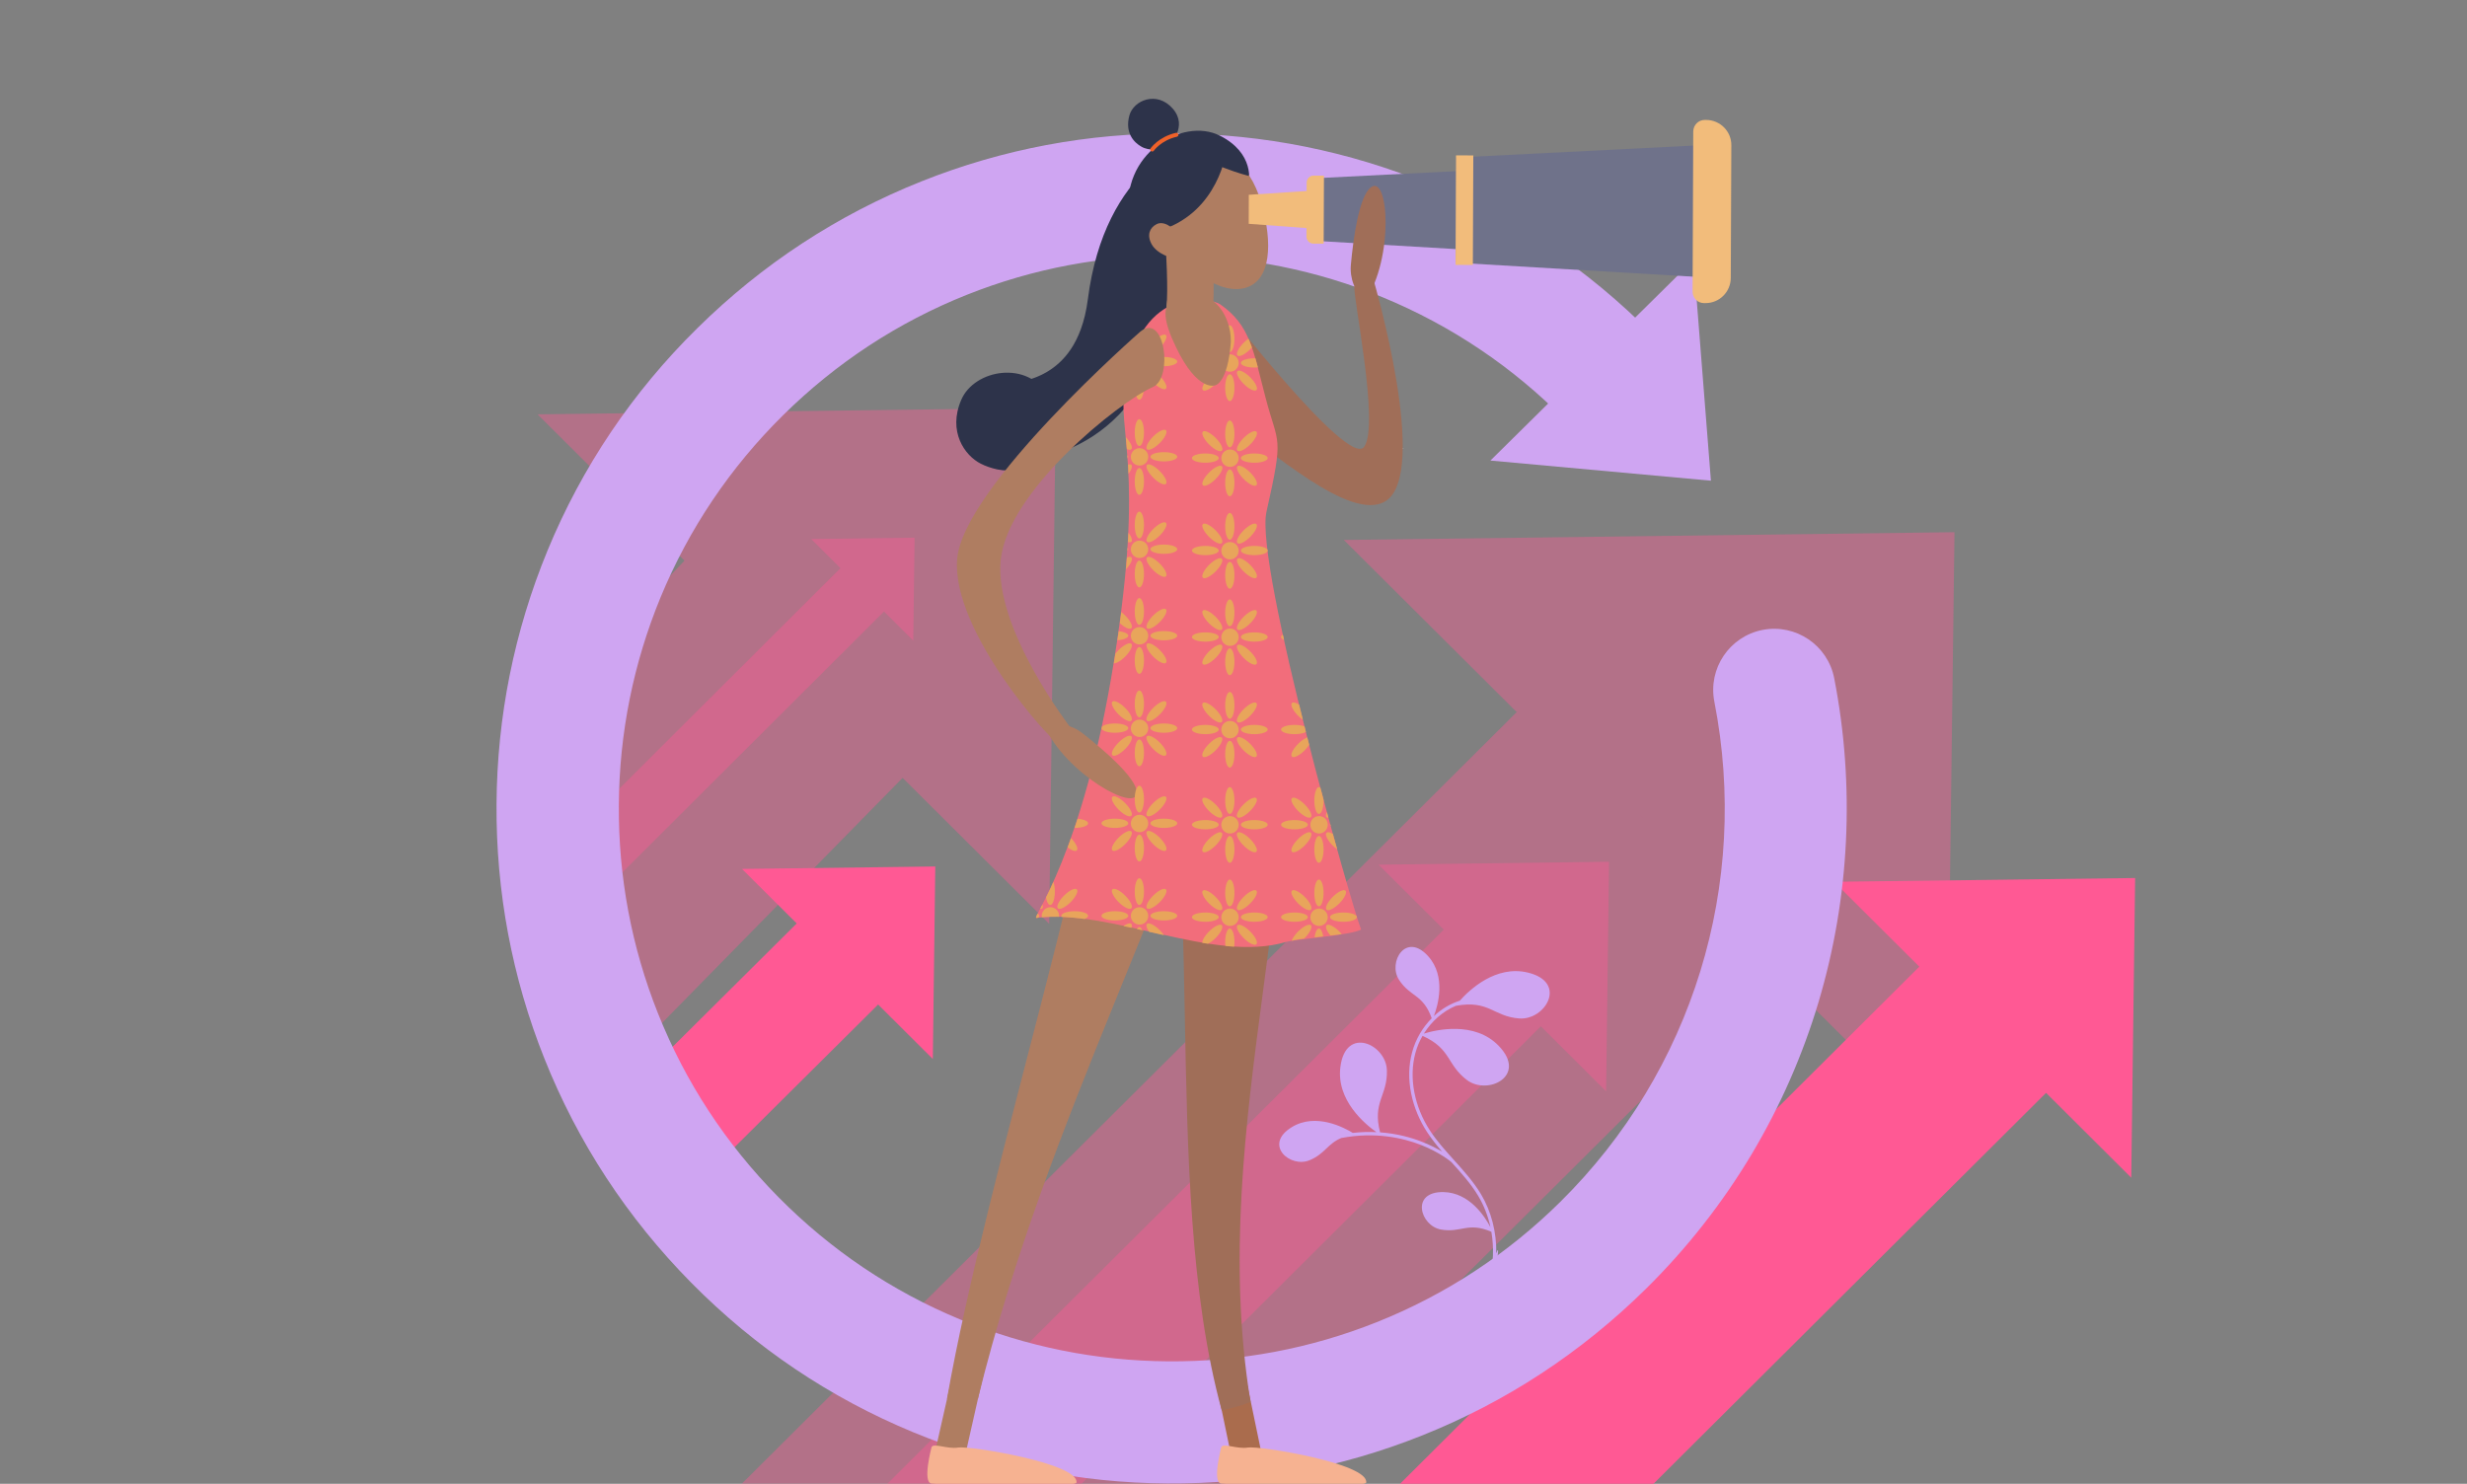 <?xml version="1.0" encoding="utf-8"?>
<!-- Generator: Adobe Illustrator 27.4.1, SVG Export Plug-In . SVG Version: 6.00 Build 0)  -->
<svg version="1.1" xmlns="http://www.w3.org/2000/svg" xmlns:xlink="http://www.w3.org/1999/xlink" x="0px" y="0px"
	 viewBox="0 0 2610 1570" style="enable-background:new 0 0 2610 1570;" xml:space="preserve">
<rect x="0" y="0" width="2610" height="1570" fill="#808080" stroke="none"/>
<style type="text/css">
	.st0{display:none;}
	.st1{display:inline;fill:#F2F2F2;}
	.st2{clip-path:url(#SVGID_00000133522794455573513350000014060402256306106796_);}
	.st3{opacity:0.4;}
	.st4{fill:#FF5994;}
	.st5{fill:#FFFFFF;}
	.st6{fill:#CFA5F2;}
	.st7{fill:#AF7D61;}
	.st8{fill:#F6B291;}
	.st9{fill:#AA6C4D;}
	.st10{fill:#A06E58;}
	.st11{fill:#2D334A;}
	.st12{fill:none;stroke:#2D334A;stroke-width:83.447;stroke-miterlimit:10;}
	.st13{fill:#F26D7B;}
	.st14{fill:#F2BC7B;}
	.st15{fill:#6F728A;}
	.st16{clip-path:url(#SVGID_00000024685874471844355470000004216816219295340461_);}
	.st17{fill:#E8A55B;}
	.st18{fill:none;stroke:#EF6129;stroke-width:4.247;stroke-linecap:round;stroke-miterlimit:10;}
</style>
<g id="Livello_2" class="st0">
	<rect x="-62.8" y="-60.2" class="st1" width="2941.7" height="2115.5"/>
</g>
<g id="Livello_1">
	<g>
		<g>
			<defs>
				<rect id="SVGID_1_" x="274.5" y="179.1" width="2239" height="1400.4"/>
			</defs>
			<clipPath id="SVGID_00000058573242810109014060000006648945599578355626_">
				<use xlink:href="#SVGID_1_"  style="overflow:visible;"/>
			</clipPath>
			<g style="clip-path:url(#SVGID_00000058573242810109014060000006648945599578355626_);">
				<g class="st3">
					<polygon class="st4" points="2067.8,563.1 1421.7,571.3 2059.5,1206.5 					"/>
					<polygon class="st4" points="117.2,2234.7 389.3,2505.7 1887.1,1014.1 1615,743.1 					"/>
				</g>
				<g class="st3">
					<polygon class="st4" points="967.6,568.9 858.2,570.3 966.2,677.9 					"/>
					<polygon class="st4" points="551.1,938.3 597.2,984.2 937,645.3 890.9,599.4 					"/>
				</g>
				<g class="st3">
					<polygon class="st4" points="1117,431.5 568.7,438.4 1110,977.5 					"/>
					<polygon class="st4" points="546.2,780.3 666.6,1116.9 963.6,814.2 732.7,584.2 					"/>
				</g>
				<g>
					<polygon class="st4" points="2258.9,929 1940.4,933 2254.8,1246.1 					"/>
					<polygon class="st4" points="1297.5,1752.9 1431.6,1886.4 2169.8,1151.2 2035.7,1017.7 					"/>
				</g>
				<g class="st3">
					<polygon class="st4" points="1702.3,911.8 1458.5,914.9 1699.2,1154.7 					"/>
					<polygon class="st4" points="622.4,1885 725.1,1987.3 1634.1,1082 1531.4,979.7 					"/>
				</g>
				<g>
					<polygon class="st4" points="989.5,916.8 785,919.4 986.9,1120.5 					"/>
					<polygon class="st4" points="637.7,1181 723.8,1266.8 932.3,1059.6 846.2,973.8 					"/>
				</g>
			</g>
		</g>
		<path class="st5" d="M1452.5,474.8c9.2,0,16.6-7.4,16.6-16.6c0,9.2,7.4,16.6,16.6,16.6c-9.2,0-16.6,7.4-16.6,16.6
			C1469.1,482.2,1461.7,474.8,1452.5,474.8z"/>
		<path class="st5" d="M1555.8,309.8c16.5,0,29.8-13.3,29.8-29.8c0,16.5,13.3,29.8,29.8,29.8c-16.5,0-29.8,13.3-29.8,29.8
			C1585.6,323.2,1572.2,309.8,1555.8,309.8z"/>
		<g>
			<g>
				<path class="st6" d="M1741.4,1363.6c43.4-42.8,81-90.8,112-142.7c30-50.4,53.8-104.5,70.6-160.8c33-110.7,38.7-229.1,16.5-342.6
					c-6.9-35-40.8-57.8-75.8-51c-35,6.9-57.8,40.8-51,75.8c37.9,193.3-23.1,391.2-163,529.4c-56.2,55.5-121.6,98.3-194.3,127.3
					c-70.3,28-144.4,41.9-220.4,41.4c-76-0.5-150-15.4-219.9-44.2c-72.3-29.9-137.2-73.5-192.7-129.7
					c-55.5-56.2-98.3-121.6-127.3-194.3c-28-70.3-41.9-144.4-41.4-220.4c0.5-76,15.4-150,44.2-219.9
					c29.9-72.3,73.5-137.2,129.7-192.7c56.2-55.5,121.6-98.3,194.3-127.3c70.3-28,144.4-41.9,220.4-41.4c76,0.5,150,15.4,219.9,44.2
					c72.3,29.9,137.2,73.5,192.7,129.7c25.1,25.4,66,25.7,91.4,0.6c25.4-25.1,25.7-66,0.6-91.4c-67.7-68.6-146.9-121.9-235.3-158.4
					c-85.4-35.2-175.7-53.4-268.4-54c-92.7-0.6-183.3,16.4-269.1,50.6c-88.9,35.4-168.7,87.7-237.3,155.4
					C669.1,414.8,615.8,494,579.3,582.4c-35.2,85.4-53.4,175.7-54,268.4c-0.6,92.7,16.4,183.3,50.6,269.1
					c35.4,88.9,87.7,168.7,155.4,237.3c67.7,68.6,146.9,121.9,235.3,158.4c85.4,35.2,175.7,53.4,268.4,54
					c92.7,0.6,183.3-16.4,269.1-50.6C1593,1483.6,1672.8,1431.3,1741.4,1363.6z"/>
			</g>
			<polygon class="st6" points="1810.1,508.6 1576.8,487.3 1791.7,275 			"/>
		</g>
		<g>
			<g>
				<g>
					<path class="st7" d="M1005.6,1550.7c-1.1,0-2.1-0.1-3.2-0.3c-8.7-1.6-14.3-9.2-12.5-17l23-101.8c1.8-7.8,10.2-12.9,18.9-11.3
						c8.7,1.6,14.3,9.2,12.5,17l-23,101.8C1019.7,1546,1013,1550.7,1005.6,1550.7z"/>
				</g>
				<path class="st8" d="M985.5,1531.5c0,0-9.9,37.1,0,38.2c9.9,1,152.6,4.9,153.4-1c2.9-20.4-113.8-39.2-125.2-37.1
					C1002.3,1533.6,986.8,1526.1,985.5,1531.5z"/>
				<g>
					<path class="st9" d="M1324.1,1549.8c-1,0.4-2,0.6-3.1,0.8c-8.7,1.5-17.1-3.7-18.7-11.5l-21.2-102.1
						c-1.6-7.8,4.1-15.4,12.8-16.9c8.7-1.5,17.1,3.7,18.7,11.5l21.2,102.1C1335.2,1540.6,1331,1547.3,1324.1,1549.8z"/>
				</g>
				<g>
					<path class="st10" d="M1323,1483.4c-16.1,6.1-13.7,4.5-30.4,9.1c-67.3-245.6-10.9-597.3-78.5-823
						c44.7-9.3,89.4-18.3,134.3-26.6C1398.3,902.4,1274.5,1186.1,1323,1483.4z"/>
				</g>
				<g>
					<path class="st7" d="M1034.6,1479.9c-18,0.3-14.7,1.2-32.7,0.1c42.6-242.6,166-614.6,190.9-852.6
						c45.7,5.2,91.3,10.8,136.7,17.6C1246.9,945,1110.5,1173.3,1034.6,1479.9z"/>
				</g>
				<path class="st8" d="M1292,1531.5c0,0-9.9,37.1,0,38.2c9.9,1,152.6,4.9,153.4-1c2.9-20.4-113.8-39.2-125.2-37.1
					C1308.7,1533.6,1293.3,1526.1,1292,1531.5z"/>
			</g>
			<path class="st10" d="M1293.6,323.9c-2.5-3,132.2,171.1,149.4,149.1c17.2-22.1-12.4-162-10-169.9c2.4-7.9,20.2-6.8,20.2-6.8
				s60,204.6,12.6,234c-37.1,23-123-56.2-161.1-80.3C1266.7,425.8,1293.6,323.9,1293.6,323.9z"/>
			<path class="st11" d="M1055.2,496.7c29.3,6.1,58-13.8,61.3-43.6c1.1-9.9-0.6-21.3-7.5-33.9c-21.1-38.3-78-28.7-92,3.8
				c-14.5,33.6,3.7,59.1,20.6,67.6C1042.7,493.2,1048.7,495.3,1055.2,496.7z"/>
			<path class="st12" d="M1282.8,184.2c0,0-75,16.6-90.5,137.7C1176.8,443.1,1077.1,446,1077.1,446"/>
			<g>
				<path class="st13" d="M1096.5,971.2c-5.9,0.8,48.9-64.9,82.1-272.1s2.6-239,11.7-294.9c17.2-105.2,91-89,100.8-82.1
					c31.7,22.3,34.6,48.1,47.9,99c13.3,50.9,19.6,37.6,0.9,120.3c-12.9,56.7,92.8,426.1,100.1,442.1c-10,6.1-68.3,9.9-79.6,13.2
					C1283.5,1019.5,1174.5,960.8,1096.5,971.2z"/>
			</g>
			<path class="st7" d="M1104.8,767.7c14.1-3.8,29.2-0.8,40.7,8.3c22.3,17.5,56.4,46.7,57.2,62.2
				C1204,861.3,1127.1,818.6,1104.8,767.7L1104.8,767.7z"/>
			<path class="st11" d="M1254.8,296.3c0,0-52.3-14.5-60.1-65.4c-10.5-68.3,56.4-107.2,95.8-87.4c36.3,18.3,32.5,48.4,29,56
				C1315.9,207.1,1254.8,296.3,1254.8,296.3z"/>
			<path class="st7" d="M1237.6,242.2c12.8,43.6,53.5,70.1,80.2,62.3c26.7-7.8,29.2-46.9,16.4-90.6c-12.8-43.6-40.9-59.5-67.6-51.7
				C1240,170.1,1224.8,198.6,1237.6,242.2z"/>
			<g>
				<polygon class="st14" points="1321.2,206.1 1321.1,236.8 1393,242.1 1393.2,201.4 				"/>
				<polygon class="st15" points="1391.6,188.6 1391.3,254.8 1549.5,264.1 1549.9,180.6 				"/>
				<polygon class="st15" points="1540.4,166.7 1539.9,277.9 1805.7,293.6 1806.3,153.3 				"/>
				<path class="st14" d="M1791.4,139l-0.7,169.6c0,6.7,5.4,12.1,12,12.1l1.6,0c14.7,0.1,26.7-11.8,26.8-26.6l0.6-140.4
					c0.1-14.7-11.8-26.7-26.6-26.8l-1.6,0C1796.9,126.9,1791.5,132.3,1791.4,139z"/>
				
					<rect x="1491.3" y="213.3" transform="matrix(4.140342e-03 -1 1 4.140342e-03 1320.458 1770.695)" class="st14" width="115.9" height="18.3"/>
				<path class="st14" d="M1382.4,193.2l-0.2,57.1c0,4.1,3.3,7.5,7.4,7.5l10.8,0l0.3-72l-10.8,0
					C1385.8,185.7,1382.4,189,1382.4,193.2z"/>
			</g>
			<path class="st11" d="M1298.4,154.7c0,0-5.5,59.2-57.7,83.9c-26.9,12.7-40-30.3-40-30.3l23.6-44.1c0,0,20.8-19.8,38-19.5
				C1263.9,144.7,1298.4,154.7,1298.4,154.7z"/>
			<path class="st11" d="M1321.2,186.2c0,0-50.1-13.1-58.8-29.4c-8.7-16.2,16.4-16.4,16.4-16.4S1312,149.4,1321.2,186.2z"/>
			<path class="st11" d="M1237,153.2c0,0,20.4-19,3.8-38.2c-16.7-19.2-41.6-9.1-46,7.3c-4.9,18.3,4.9,28.5,12.8,32.9
				C1215.4,159.8,1228.7,159.2,1237,153.2z"/>
			<path class="st7" d="M1218.4,258.4c5.3,9.7,21.6,16.9,28.7,13c7-3.8,4.5-12.6-0.8-22.3c-5.3-9.7-15.9-15.7-22.9-11.8
				C1216.3,241,1213.1,248.7,1218.4,258.4z"/>
			<path class="st10" d="M1444.3,318.6c-10.9-9.8-16.5-24.1-15.1-38.7c2.6-28.2,8.7-72.7,21.3-81.8
				C1469.2,184.5,1475,272.3,1444.3,318.6L1444.3,318.6z"/>
			<path class="st7" d="M1232.2,242l49.7-3.5c0.5,6.8,3.9,71.5,0.8,95.8c-2,7.4-14.5,10.6-27.8,6.9c-12-3.2-20.5-10.8-20.7-17.7
				l-0.1,0C1236,309,1233.9,265.8,1232.2,242z"/>
			<g>
				<defs>
					<path id="SVGID_00000157997070574119576250000014330573269162090642_" d="M1096.5,971.2c-5.9,0.8,49.1-64.4,82.3-271.6
						s2.6-239,11.7-294.9c17.2-105.2,91-89,100.8-82.1c31.7,22.3,34.6,48.1,47.9,99c13.3,50.9,19.6,37.6,0.9,120.3
						c-12.9,56.7,92.6,425.6,99.9,441.6c-10,6.1-62.1,8.2-73.2,11.9C1287.3,1022.1,1174.5,960.8,1096.5,971.2z"/>
				</defs>
				<clipPath id="SVGID_00000021812774943117967040000004932197797124648875_">
					<use xlink:href="#SVGID_00000157997070574119576250000014330573269162090642_"  style="overflow:visible;"/>
				</clipPath>
				<g style="clip-path:url(#SVGID_00000021812774943117967040000004932197797124648875_);">
					<g>
						<g>
							<g>
								<circle class="st17" cx="1205.6" cy="672.7" r="9.2"/>
								<g>
									<ellipse class="st17" cx="1179.5" cy="672.6" rx="14.2" ry="4.9"/>
									<ellipse class="st17" cx="1231.3" cy="672.6" rx="14.2" ry="4.9"/>
								</g>
								<g>
									<ellipse class="st17" cx="1205.4" cy="647" rx="4.9" ry="14.2"/>
									<ellipse class="st17" cx="1205.4" cy="698.8" rx="4.9" ry="14.2"/>
								</g>
								<g>
									
										<ellipse transform="matrix(0.707 -0.707 0.707 0.707 -115.156 1031.142)" class="st17" cx="1187.1" cy="654.6" rx="4.9" ry="14.2"/>
									
										<ellipse transform="matrix(0.707 -0.707 0.707 0.707 -130.315 1067.739)" class="st17" cx="1223.7" cy="691.2" rx="4.9" ry="14.2"/>
								</g>
								<g>
									
										<ellipse transform="matrix(0.707 -0.707 0.707 0.707 -104.437 1057.02)" class="st17" cx="1223.7" cy="654.6" rx="14.2" ry="4.9"/>
									
										<ellipse transform="matrix(0.707 -0.707 0.707 0.707 -141.033 1041.861)" class="st17" cx="1187.1" cy="691.2" rx="14.2" ry="4.9"/>
								</g>
							</g>
							<g>
								<circle class="st17" cx="1111.3" cy="672.7" r="9.2"/>
								<g>
									<ellipse class="st17" cx="1085.3" cy="672.6" rx="14.2" ry="4.9"/>
									<ellipse class="st17" cx="1137" cy="672.6" rx="14.2" ry="4.9"/>
								</g>
								<g>
									<ellipse class="st17" cx="1111.1" cy="647" rx="4.9" ry="14.2"/>
									<ellipse class="st17" cx="1111.1" cy="698.8" rx="4.9" ry="14.2"/>
								</g>
								<g>
									
										<ellipse transform="matrix(0.707 -0.707 0.707 0.707 -142.767 964.483)" class="st17" cx="1092.9" cy="654.6" rx="4.9" ry="14.2"/>
									
										<ellipse transform="matrix(0.707 -0.707 0.707 0.707 -157.926 1001.079)" class="st17" cx="1129.4" cy="691.2" rx="4.9" ry="14.2"/>
								</g>
								<g>
									
										<ellipse transform="matrix(0.707 -0.707 0.707 0.707 -132.048 990.36)" class="st17" cx="1129.4" cy="654.6" rx="14.2" ry="4.9"/>
									
										<ellipse transform="matrix(0.707 -0.707 0.707 0.707 -168.645 975.202)" class="st17" cx="1092.9" cy="691.2" rx="14.2" ry="4.9"/>
								</g>
							</g>
							<g>
								<circle class="st17" cx="1111.3" cy="770.6" r="9.2"/>
								<g>
									<ellipse class="st17" cx="1085.3" cy="770.4" rx="14.2" ry="4.9"/>
									<ellipse class="st17" cx="1137" cy="770.4" rx="14.2" ry="4.9"/>
								</g>
								<g>
									<ellipse class="st17" cx="1111.1" cy="744.8" rx="4.9" ry="14.2"/>
									<ellipse class="st17" cx="1111.1" cy="796.6" rx="4.9" ry="14.2"/>
								</g>
								<g>
									
										<ellipse transform="matrix(0.707 -0.707 0.707 0.707 -211.952 993.14)" class="st17" cx="1092.9" cy="752.4" rx="4.9" ry="14.2"/>
									
										<ellipse transform="matrix(0.707 -0.707 0.707 0.707 -227.111 1029.737)" class="st17" cx="1129.4" cy="789" rx="4.9" ry="14.2"/>
								</g>
								<g>
									
										<ellipse transform="matrix(0.707 -0.707 0.707 0.707 -201.233 1019.018)" class="st17" cx="1129.4" cy="752.4" rx="14.2" ry="4.9"/>
									
										<ellipse transform="matrix(0.707 -0.707 0.707 0.707 -237.829 1003.859)" class="st17" cx="1092.9" cy="789" rx="14.2" ry="4.9"/>
								</g>
							</g>
							<g>
								<circle class="st17" cx="1205.6" cy="770.6" r="9.2"/>
								<g>
									<ellipse class="st17" cx="1179.5" cy="770.4" rx="14.2" ry="4.9"/>
									<ellipse class="st17" cx="1231.3" cy="770.4" rx="14.2" ry="4.9"/>
								</g>
								<g>
									<ellipse class="st17" cx="1205.4" cy="744.8" rx="4.9" ry="14.2"/>
									<ellipse class="st17" cx="1205.4" cy="796.6" rx="4.9" ry="14.2"/>
								</g>
								<g>
									
										<ellipse transform="matrix(0.707 -0.707 0.707 0.707 -184.34 1059.8)" class="st17" cx="1187.1" cy="752.4" rx="4.9" ry="14.2"/>
									
										<ellipse transform="matrix(0.707 -0.707 0.707 0.707 -199.499 1096.396)" class="st17" cx="1223.7" cy="789" rx="4.9" ry="14.2"/>
								</g>
								<g>
									
										<ellipse transform="matrix(0.707 -0.707 0.707 0.707 -173.621 1085.677)" class="st17" cx="1223.7" cy="752.4" rx="14.2" ry="4.9"/>
									
										<ellipse transform="matrix(0.707 -0.707 0.707 0.707 -210.218 1070.518)" class="st17" cx="1187.1" cy="789" rx="14.2" ry="4.9"/>
								</g>
							</g>
						</g>
						<g>
							<g>
								<circle class="st17" cx="1205.6" cy="871.3" r="9.2"/>
								<g>
									<ellipse class="st17" cx="1179.5" cy="871.1" rx="14.2" ry="4.9"/>
									<ellipse class="st17" cx="1231.3" cy="871.1" rx="14.2" ry="4.9"/>
								</g>
								<g>
									<ellipse class="st17" cx="1205.4" cy="845.5" rx="4.9" ry="14.2"/>
									<ellipse class="st17" cx="1205.4" cy="897.3" rx="4.9" ry="14.2"/>
								</g>
								<g>
									
										<ellipse transform="matrix(0.707 -0.707 0.707 0.707 -255.545 1089.293)" class="st17" cx="1187.1" cy="853.1" rx="4.9" ry="14.2"/>
									
										<ellipse transform="matrix(0.707 -0.707 0.707 0.707 -270.704 1125.89)" class="st17" cx="1223.7" cy="889.7" rx="4.9" ry="14.2"/>
								</g>
								<g>
									
										<ellipse transform="matrix(0.707 -0.707 0.707 0.707 -244.826 1115.171)" class="st17" cx="1223.7" cy="853.1" rx="14.2" ry="4.9"/>
									
										<ellipse transform="matrix(0.707 -0.707 0.707 0.707 -281.423 1100.013)" class="st17" cx="1187.1" cy="889.7" rx="14.2" ry="4.9"/>
								</g>
							</g>
							<g>
								<circle class="st17" cx="1111.3" cy="871.3" r="9.2"/>
								<g>
									<ellipse class="st17" cx="1085.3" cy="871.1" rx="14.2" ry="4.9"/>
									<ellipse class="st17" cx="1137" cy="871.1" rx="14.2" ry="4.9"/>
								</g>
								<g>
									<ellipse class="st17" cx="1111.1" cy="845.5" rx="4.9" ry="14.2"/>
									<ellipse class="st17" cx="1111.1" cy="897.3" rx="4.9" ry="14.2"/>
								</g>
								<g>
									
										<ellipse transform="matrix(0.707 -0.707 0.707 0.707 -283.156 1022.634)" class="st17" cx="1092.9" cy="853.1" rx="4.9" ry="14.2"/>
									
										<ellipse transform="matrix(0.707 -0.707 0.707 0.707 -298.315 1059.23)" class="st17" cx="1129.4" cy="889.7" rx="4.9" ry="14.2"/>
								</g>
								<g>
									
										<ellipse transform="matrix(0.707 -0.707 0.707 0.707 -272.437 1048.512)" class="st17" cx="1129.4" cy="853.1" rx="14.2" ry="4.9"/>
									
										<ellipse transform="matrix(0.707 -0.707 0.707 0.707 -309.034 1033.353)" class="st17" cx="1092.9" cy="889.7" rx="14.2" ry="4.9"/>
								</g>
							</g>
							<g>
								<circle class="st17" cx="1111.3" cy="969.1" r="9.2"/>
								<g>
									<ellipse class="st17" cx="1085.3" cy="969" rx="14.2" ry="4.9"/>
									<ellipse class="st17" cx="1137" cy="969" rx="14.2" ry="4.9"/>
								</g>
								<g>
									<ellipse class="st17" cx="1111.1" cy="943.4" rx="4.9" ry="14.2"/>
									<ellipse class="st17" cx="1111.1" cy="995.1" rx="4.9" ry="14.2"/>
								</g>
								<g>
									
										<ellipse transform="matrix(0.707 -0.707 0.707 0.707 -352.341 1051.291)" class="st17" cx="1092.9" cy="951" rx="4.9" ry="14.2"/>
									
										<ellipse transform="matrix(0.707 -0.707 0.707 0.707 -367.5 1087.888)" class="st17" cx="1129.4" cy="987.6" rx="4.9" ry="14.2"/>
								</g>
								<g>
									
										<ellipse transform="matrix(0.707 -0.707 0.707 0.707 -341.622 1077.169)" class="st17" cx="1129.4" cy="951" rx="14.2" ry="4.9"/>
									
										<ellipse transform="matrix(0.707 -0.707 0.707 0.707 -378.219 1062.01)" class="st17" cx="1092.9" cy="987.6" rx="14.2" ry="4.9"/>
								</g>
							</g>
							<g>
								<circle class="st17" cx="1205.6" cy="969.1" r="9.2"/>
								<g>
									<ellipse class="st17" cx="1179.5" cy="969" rx="14.2" ry="4.9"/>
									<ellipse class="st17" cx="1231.3" cy="969" rx="14.2" ry="4.9"/>
								</g>
								<g>
									<ellipse class="st17" cx="1205.4" cy="943.4" rx="4.9" ry="14.2"/>
									<ellipse class="st17" cx="1205.4" cy="995.1" rx="4.9" ry="14.2"/>
								</g>
								<g>
									
										<ellipse transform="matrix(0.707 -0.707 0.707 0.707 -324.73 1117.951)" class="st17" cx="1187.1" cy="951" rx="4.9" ry="14.2"/>
									
										<ellipse transform="matrix(0.707 -0.707 0.707 0.707 -339.889 1154.547)" class="st17" cx="1223.7" cy="987.6" rx="4.9" ry="14.2"/>
								</g>
								<g>
									
										<ellipse transform="matrix(0.707 -0.707 0.707 0.707 -314.011 1143.829)" class="st17" cx="1223.7" cy="951" rx="14.2" ry="4.9"/>
									
										<ellipse transform="matrix(0.707 -0.707 0.707 0.707 -350.607 1128.67)" class="st17" cx="1187.1" cy="987.6" rx="14.2" ry="4.9"/>
								</g>
							</g>
						</g>
						<g>
							<g>
								<circle class="st17" cx="1395.5" cy="674.2" r="9.2"/>
								<g>
									<ellipse class="st17" cx="1369.5" cy="674" rx="14.2" ry="4.9"/>
									<ellipse class="st17" cx="1421.3" cy="674" rx="14.2" ry="4.9"/>
								</g>
								<g>
									<ellipse class="st17" cx="1395.4" cy="648.4" rx="4.9" ry="14.2"/>
									<ellipse class="st17" cx="1395.4" cy="700.2" rx="4.9" ry="14.2"/>
								</g>
								<g>
									
										<ellipse transform="matrix(0.707 -0.707 0.707 0.707 -60.525 1165.89)" class="st17" cx="1377.1" cy="656" rx="4.9" ry="14.2"/>
									
										<ellipse transform="matrix(0.707 -0.707 0.707 0.707 -75.683 1202.487)" class="st17" cx="1413.7" cy="692.6" rx="4.9" ry="14.2"/>
								</g>
								<g>
									
										<ellipse transform="matrix(0.707 -0.707 0.707 0.707 -49.806 1191.768)" class="st17" cx="1413.7" cy="656" rx="14.2" ry="4.9"/>
									
										<ellipse transform="matrix(0.707 -0.707 0.707 0.707 -86.402 1176.609)" class="st17" cx="1377.1" cy="692.6" rx="14.2" ry="4.9"/>
								</g>
							</g>
							<g>
								<circle class="st17" cx="1301.3" cy="674.2" r="9.2"/>
								<g>
									<ellipse class="st17" cx="1275.2" cy="674" rx="14.2" ry="4.9"/>
									<ellipse class="st17" cx="1327" cy="674" rx="14.2" ry="4.9"/>
								</g>
								<g>
									<ellipse class="st17" cx="1301.1" cy="648.4" rx="4.9" ry="14.2"/>
									<ellipse class="st17" cx="1301.1" cy="700.2" rx="4.9" ry="14.2"/>
								</g>
								<g>
									
										<ellipse transform="matrix(0.707 -0.707 0.707 0.707 -88.136 1099.23)" class="st17" cx="1282.8" cy="656" rx="4.9" ry="14.2"/>
									
										<ellipse transform="matrix(0.707 -0.707 0.707 0.707 -103.295 1135.827)" class="st17" cx="1319.4" cy="692.6" rx="4.9" ry="14.2"/>
								</g>
								<g>
									
										<ellipse transform="matrix(0.707 -0.707 0.707 0.707 -77.417 1125.108)" class="st17" cx="1319.4" cy="656" rx="14.2" ry="4.9"/>
									
										<ellipse transform="matrix(0.707 -0.707 0.707 0.707 -114.014 1109.949)" class="st17" cx="1282.8" cy="692.6" rx="14.2" ry="4.9"/>
								</g>
							</g>
							<g>
								<circle class="st17" cx="1301.3" cy="772" r="9.2"/>
								<g>
									<ellipse class="st17" cx="1275.2" cy="771.9" rx="14.2" ry="4.9"/>
									<ellipse class="st17" cx="1327" cy="771.9" rx="14.2" ry="4.9"/>
								</g>
								<g>
									<ellipse class="st17" cx="1301.1" cy="746.3" rx="4.9" ry="14.2"/>
									<ellipse class="st17" cx="1301.1" cy="798" rx="4.9" ry="14.2"/>
								</g>
								<g>
									
										<ellipse transform="matrix(0.707 -0.707 0.707 0.707 -157.321 1127.888)" class="st17" cx="1282.8" cy="753.8" rx="4.9" ry="14.2"/>
									
										<ellipse transform="matrix(0.707 -0.707 0.707 0.707 -172.479 1164.484)" class="st17" cx="1319.4" cy="790.4" rx="4.9" ry="14.2"/>
								</g>
								<g>
									
										<ellipse transform="matrix(0.707 -0.707 0.707 0.707 -146.602 1153.765)" class="st17" cx="1319.4" cy="753.8" rx="14.2" ry="4.9"/>
									
										<ellipse transform="matrix(0.707 -0.707 0.707 0.707 -183.198 1138.606)" class="st17" cx="1282.8" cy="790.4" rx="14.2" ry="4.9"/>
								</g>
							</g>
							<g>
								<circle class="st17" cx="1395.5" cy="772" r="9.2"/>
								<g>
									<ellipse class="st17" cx="1369.5" cy="771.9" rx="14.2" ry="4.9"/>
									<ellipse class="st17" cx="1421.3" cy="771.9" rx="14.2" ry="4.9"/>
								</g>
								<g>
									<ellipse class="st17" cx="1395.4" cy="746.3" rx="4.9" ry="14.2"/>
									<ellipse class="st17" cx="1395.4" cy="798" rx="4.9" ry="14.2"/>
								</g>
								<g>
									
										<ellipse transform="matrix(0.707 -0.707 0.707 0.707 -129.709 1194.547)" class="st17" cx="1377.1" cy="753.8" rx="4.9" ry="14.2"/>
									
										<ellipse transform="matrix(0.707 -0.707 0.707 0.707 -144.868 1231.144)" class="st17" cx="1413.7" cy="790.4" rx="4.9" ry="14.2"/>
								</g>
								<g>
									
										<ellipse transform="matrix(0.707 -0.707 0.707 0.707 -118.99 1220.425)" class="st17" cx="1413.7" cy="753.8" rx="14.2" ry="4.9"/>
									
										<ellipse transform="matrix(0.707 -0.707 0.707 0.707 -155.587 1205.266)" class="st17" cx="1377.1" cy="790.4" rx="14.2" ry="4.9"/>
								</g>
							</g>
						</g>
						<g>
							<g>
								<circle class="st17" cx="1395.5" cy="872.7" r="9.2"/>
								<g>
									<ellipse class="st17" cx="1369.5" cy="872.6" rx="14.2" ry="4.9"/>
									<ellipse class="st17" cx="1421.3" cy="872.6" rx="14.2" ry="4.9"/>
								</g>
								<g>
									<ellipse class="st17" cx="1395.4" cy="847" rx="4.9" ry="14.2"/>
									<ellipse class="st17" cx="1395.4" cy="898.7" rx="4.9" ry="14.2"/>
								</g>
								<g>
									
										<ellipse transform="matrix(0.707 -0.707 0.707 0.707 -200.914 1224.041)" class="st17" cx="1377.1" cy="854.5" rx="4.9" ry="14.2"/>
									
										<ellipse transform="matrix(0.707 -0.707 0.707 0.707 -216.073 1260.638)" class="st17" cx="1413.7" cy="891.1" rx="4.9" ry="14.2"/>
								</g>
								<g>
									
										<ellipse transform="matrix(0.707 -0.707 0.707 0.707 -190.195 1249.919)" class="st17" cx="1413.7" cy="854.5" rx="14.2" ry="4.9"/>
									
										<ellipse transform="matrix(0.707 -0.707 0.707 0.707 -226.792 1234.76)" class="st17" cx="1377.1" cy="891.1" rx="14.2" ry="4.9"/>
								</g>
							</g>
							<g>
								<circle class="st17" cx="1301.3" cy="872.7" r="9.2"/>
								<g>
									<ellipse class="st17" cx="1275.2" cy="872.6" rx="14.2" ry="4.9"/>
									<ellipse class="st17" cx="1327" cy="872.6" rx="14.2" ry="4.9"/>
								</g>
								<g>
									<ellipse class="st17" cx="1301.1" cy="847" rx="4.9" ry="14.2"/>
									<ellipse class="st17" cx="1301.1" cy="898.7" rx="4.9" ry="14.2"/>
								</g>
								<g>
									
										<ellipse transform="matrix(0.707 -0.707 0.707 0.707 -228.525 1157.381)" class="st17" cx="1282.8" cy="854.5" rx="4.9" ry="14.2"/>
									
										<ellipse transform="matrix(0.707 -0.707 0.707 0.707 -243.684 1193.978)" class="st17" cx="1319.4" cy="891.1" rx="4.9" ry="14.2"/>
								</g>
								<g>
									
										<ellipse transform="matrix(0.707 -0.707 0.707 0.707 -217.806 1183.259)" class="st17" cx="1319.4" cy="854.5" rx="14.2" ry="4.9"/>
									
										<ellipse transform="matrix(0.707 -0.707 0.707 0.707 -254.403 1168.101)" class="st17" cx="1282.8" cy="891.1" rx="14.2" ry="4.9"/>
								</g>
							</g>
							<g>
								<circle class="st17" cx="1301.3" cy="970.5" r="9.2"/>
								<g>
									<ellipse class="st17" cx="1275.2" cy="970.4" rx="14.2" ry="4.9"/>
									<ellipse class="st17" cx="1327" cy="970.4" rx="14.2" ry="4.9"/>
								</g>
								<g>
									<ellipse class="st17" cx="1301.1" cy="944.8" rx="4.9" ry="14.2"/>
									<ellipse class="st17" cx="1301.1" cy="996.6" rx="4.9" ry="14.2"/>
								</g>
								<g>
									
										<ellipse transform="matrix(0.707 -0.707 0.707 0.707 -297.71 1186.039)" class="st17" cx="1282.8" cy="952.4" rx="4.9" ry="14.2"/>
									
										<ellipse transform="matrix(0.707 -0.707 0.707 0.707 -312.869 1222.635)" class="st17" cx="1319.4" cy="989" rx="4.9" ry="14.2"/>
								</g>
								<g>
									
										<ellipse transform="matrix(0.707 -0.707 0.707 0.707 -286.991 1211.917)" class="st17" cx="1319.4" cy="952.4" rx="14.2" ry="4.9"/>
									
										<ellipse transform="matrix(0.707 -0.707 0.707 0.707 -323.588 1196.758)" class="st17" cx="1282.8" cy="989" rx="14.2" ry="4.9"/>
								</g>
							</g>
							<g>
								<circle class="st17" cx="1395.5" cy="970.5" r="9.2"/>
								<g>
									<ellipse class="st17" cx="1369.5" cy="970.4" rx="14.2" ry="4.9"/>
									<ellipse class="st17" cx="1421.3" cy="970.4" rx="14.2" ry="4.9"/>
								</g>
								<g>
									<ellipse class="st17" cx="1395.4" cy="944.8" rx="4.9" ry="14.2"/>
									<ellipse class="st17" cx="1395.4" cy="996.6" rx="4.9" ry="14.2"/>
								</g>
								<g>
									
										<ellipse transform="matrix(0.707 -0.707 0.707 0.707 -270.099 1252.698)" class="st17" cx="1377.1" cy="952.4" rx="4.9" ry="14.2"/>
									
										<ellipse transform="matrix(0.707 -0.707 0.707 0.707 -285.257 1289.295)" class="st17" cx="1413.7" cy="989" rx="4.9" ry="14.2"/>
								</g>
								<g>
									
										<ellipse transform="matrix(0.707 -0.707 0.707 0.707 -259.38 1278.576)" class="st17" cx="1413.7" cy="952.4" rx="14.2" ry="4.9"/>
									
										<ellipse transform="matrix(0.707 -0.707 0.707 0.707 -295.976 1263.417)" class="st17" cx="1377.1" cy="989" rx="14.2" ry="4.9"/>
								</g>
							</g>
						</g>
					</g>
					<g>
						<g>
							<g>
								<circle class="st17" cx="1205.6" cy="284.9" r="9.2"/>
								<g>
									<ellipse class="st17" cx="1179.5" cy="284.7" rx="14.2" ry="4.9"/>
									<ellipse class="st17" cx="1231.3" cy="284.7" rx="14.2" ry="4.9"/>
								</g>
								<g>
									<ellipse class="st17" cx="1205.4" cy="259.1" rx="4.9" ry="14.2"/>
									<ellipse class="st17" cx="1205.4" cy="310.9" rx="4.9" ry="14.2"/>
								</g>
								<g>
									
										<ellipse transform="matrix(0.707 -0.707 0.707 0.707 159.111 917.538)" class="st17" cx="1187.1" cy="266.7" rx="4.9" ry="14.2"/>
									
										<ellipse transform="matrix(0.707 -0.707 0.707 0.707 143.952 954.134)" class="st17" cx="1223.7" cy="303.3" rx="4.9" ry="14.2"/>
								</g>
								<g>
									
										<ellipse transform="matrix(0.707 -0.707 0.707 0.707 169.829 943.415)" class="st17" cx="1223.7" cy="266.7" rx="14.2" ry="4.9"/>
									
										<ellipse transform="matrix(0.707 -0.707 0.707 0.707 133.233 928.256)" class="st17" cx="1187.1" cy="303.3" rx="14.2" ry="4.9"/>
								</g>
							</g>
							<g>
								<circle class="st17" cx="1111.3" cy="284.9" r="9.2"/>
								<g>
									<ellipse class="st17" cx="1085.3" cy="284.7" rx="14.2" ry="4.9"/>
									<ellipse class="st17" cx="1137" cy="284.7" rx="14.2" ry="4.9"/>
								</g>
								<g>
									<ellipse class="st17" cx="1111.1" cy="259.1" rx="4.9" ry="14.2"/>
									<ellipse class="st17" cx="1111.1" cy="310.9" rx="4.9" ry="14.2"/>
								</g>
								<g>
									
										<ellipse transform="matrix(0.707 -0.707 0.707 0.707 131.499 850.878)" class="st17" cx="1092.9" cy="266.7" rx="4.9" ry="14.2"/>
									
										<ellipse transform="matrix(0.707 -0.707 0.707 0.707 116.34 887.475)" class="st17" cx="1129.4" cy="303.3" rx="4.9" ry="14.2"/>
								</g>
								<g>
									
										<ellipse transform="matrix(0.707 -0.707 0.707 0.707 142.218 876.756)" class="st17" cx="1129.4" cy="266.7" rx="14.2" ry="4.9"/>
									
										<ellipse transform="matrix(0.707 -0.707 0.707 0.707 105.621 861.597)" class="st17" cx="1092.9" cy="303.3" rx="14.2" ry="4.9"/>
								</g>
							</g>
							<g>
								<circle class="st17" cx="1111.3" cy="382.7" r="9.2"/>
								<g>
									<ellipse class="st17" cx="1085.3" cy="382.6" rx="14.2" ry="4.9"/>
									<ellipse class="st17" cx="1137" cy="382.6" rx="14.2" ry="4.9"/>
								</g>
								<g>
									<ellipse class="st17" cx="1111.1" cy="357" rx="4.9" ry="14.2"/>
									<ellipse class="st17" cx="1111.1" cy="408.7" rx="4.9" ry="14.2"/>
								</g>
								<g>
									
										<ellipse transform="matrix(0.707 -0.707 0.707 0.707 62.315 879.535)" class="st17" cx="1092.9" cy="364.5" rx="4.9" ry="14.2"/>
									
										<ellipse transform="matrix(0.707 -0.707 0.707 0.707 47.156 916.132)" class="st17" cx="1129.4" cy="401.1" rx="4.9" ry="14.2"/>
								</g>
								<g>
									
										<ellipse transform="matrix(0.707 -0.707 0.707 0.707 73.033 905.413)" class="st17" cx="1129.4" cy="364.5" rx="14.2" ry="4.9"/>
									
										<ellipse transform="matrix(0.707 -0.707 0.707 0.707 36.437 890.254)" class="st17" cx="1092.9" cy="401.1" rx="14.2" ry="4.9"/>
								</g>
							</g>
							<g>
								<circle class="st17" cx="1205.6" cy="382.7" r="9.2"/>
								<g>
									<ellipse class="st17" cx="1179.5" cy="382.6" rx="14.2" ry="4.9"/>
									<ellipse class="st17" cx="1231.3" cy="382.6" rx="14.2" ry="4.9"/>
								</g>
								<g>
									<ellipse class="st17" cx="1205.4" cy="357" rx="4.9" ry="14.2"/>
									<ellipse class="st17" cx="1205.4" cy="408.7" rx="4.9" ry="14.2"/>
								</g>
								<g>
									
										<ellipse transform="matrix(0.707 -0.707 0.707 0.707 89.926 946.195)" class="st17" cx="1187.1" cy="364.5" rx="4.9" ry="14.2"/>
									
										<ellipse transform="matrix(0.707 -0.707 0.707 0.707 74.767 982.791)" class="st17" cx="1223.7" cy="401.1" rx="4.9" ry="14.2"/>
								</g>
								<g>
									
										<ellipse transform="matrix(0.707 -0.707 0.707 0.707 100.645 972.073)" class="st17" cx="1223.7" cy="364.5" rx="14.2" ry="4.9"/>
									
										<ellipse transform="matrix(0.707 -0.707 0.707 0.707 64.048 956.914)" class="st17" cx="1187.1" cy="401.1" rx="14.2" ry="4.9"/>
								</g>
							</g>
						</g>
						<g>
							<g>
								<circle class="st17" cx="1205.6" cy="483.4" r="9.2"/>
								<g>
									<ellipse class="st17" cx="1179.5" cy="483.3" rx="14.2" ry="4.9"/>
									<ellipse class="st17" cx="1231.3" cy="483.3" rx="14.2" ry="4.9"/>
								</g>
								<g>
									<ellipse class="st17" cx="1205.4" cy="457.7" rx="4.9" ry="14.2"/>
									<ellipse class="st17" cx="1205.4" cy="509.4" rx="4.9" ry="14.2"/>
								</g>
								<g>
									
										<ellipse transform="matrix(0.707 -0.707 0.707 0.707 18.721 975.689)" class="st17" cx="1187.1" cy="465.2" rx="4.9" ry="14.2"/>
									
										<ellipse transform="matrix(0.707 -0.707 0.707 0.707 3.562 1012.285)" class="st17" cx="1223.7" cy="501.8" rx="4.9" ry="14.2"/>
								</g>
								<g>
									
										<ellipse transform="matrix(0.707 -0.707 0.707 0.707 29.44 1001.567)" class="st17" cx="1223.7" cy="465.2" rx="14.2" ry="4.9"/>
									
										<ellipse transform="matrix(0.707 -0.707 0.707 0.707 -7.157 986.408)" class="st17" cx="1187.1" cy="501.8" rx="14.2" ry="4.9"/>
								</g>
							</g>
							<g>
								<circle class="st17" cx="1111.3" cy="483.4" r="9.2"/>
								<g>
									<ellipse class="st17" cx="1085.3" cy="483.3" rx="14.2" ry="4.9"/>
									<ellipse class="st17" cx="1137" cy="483.3" rx="14.2" ry="4.9"/>
								</g>
								<g>
									<ellipse class="st17" cx="1111.1" cy="457.7" rx="4.9" ry="14.2"/>
									<ellipse class="st17" cx="1111.1" cy="509.4" rx="4.9" ry="14.2"/>
								</g>
								<g>
									
										<ellipse transform="matrix(0.707 -0.707 0.707 0.707 -8.89 909.029)" class="st17" cx="1092.9" cy="465.2" rx="4.9" ry="14.2"/>
									
										<ellipse transform="matrix(0.707 -0.707 0.707 0.707 -24.049 945.626)" class="st17" cx="1129.4" cy="501.8" rx="4.9" ry="14.2"/>
								</g>
								<g>
									
										<ellipse transform="matrix(0.707 -0.707 0.707 0.707 1.829 934.907)" class="st17" cx="1129.4" cy="465.2" rx="14.2" ry="4.9"/>
									
										<ellipse transform="matrix(0.707 -0.707 0.707 0.707 -34.768 919.748)" class="st17" cx="1092.9" cy="501.8" rx="14.2" ry="4.9"/>
								</g>
							</g>
							<g>
								<circle class="st17" cx="1111.3" cy="581.2" r="9.2"/>
								<g>
									<ellipse class="st17" cx="1085.3" cy="581.1" rx="14.2" ry="4.9"/>
									<ellipse class="st17" cx="1137" cy="581.1" rx="14.2" ry="4.9"/>
								</g>
								<g>
									<ellipse class="st17" cx="1111.1" cy="555.5" rx="4.9" ry="14.2"/>
									<ellipse class="st17" cx="1111.1" cy="607.3" rx="4.9" ry="14.2"/>
								</g>
								<g>
									
										<ellipse transform="matrix(0.707 -0.707 0.707 0.707 -78.075 937.686)" class="st17" cx="1092.9" cy="563.1" rx="4.9" ry="14.2"/>
									
										<ellipse transform="matrix(0.707 -0.707 0.707 0.707 -93.234 974.283)" class="st17" cx="1129.4" cy="599.7" rx="4.9" ry="14.2"/>
								</g>
								<g>
									
										<ellipse transform="matrix(0.707 -0.707 0.707 0.707 -67.356 963.564)" class="st17" cx="1129.4" cy="563.1" rx="14.2" ry="4.9"/>
									
										<ellipse transform="matrix(0.707 -0.707 0.707 0.707 -103.953 948.405)" class="st17" cx="1092.9" cy="599.7" rx="14.2" ry="4.9"/>
								</g>
							</g>
							<g>
								<circle class="st17" cx="1205.6" cy="581.2" r="9.2"/>
								<g>
									<ellipse class="st17" cx="1179.5" cy="581.1" rx="14.2" ry="4.9"/>
									<ellipse class="st17" cx="1231.3" cy="581.1" rx="14.2" ry="4.9"/>
								</g>
								<g>
									<ellipse class="st17" cx="1205.4" cy="555.5" rx="4.9" ry="14.2"/>
									<ellipse class="st17" cx="1205.4" cy="607.3" rx="4.9" ry="14.2"/>
								</g>
								<g>
									
										<ellipse transform="matrix(0.707 -0.707 0.707 0.707 -50.464 1004.346)" class="st17" cx="1187.1" cy="563.1" rx="4.9" ry="14.2"/>
									
										<ellipse transform="matrix(0.707 -0.707 0.707 0.707 -65.622 1040.943)" class="st17" cx="1223.7" cy="599.7" rx="4.9" ry="14.2"/>
								</g>
								<g>
									
										<ellipse transform="matrix(0.707 -0.707 0.707 0.707 -39.745 1030.224)" class="st17" cx="1223.7" cy="563.1" rx="14.2" ry="4.9"/>
									
										<ellipse transform="matrix(0.707 -0.707 0.707 0.707 -76.341 1015.065)" class="st17" cx="1187.1" cy="599.7" rx="14.2" ry="4.9"/>
								</g>
							</g>
						</g>
						<g>
							<g>
								<circle class="st17" cx="1395.5" cy="286.3" r="9.2"/>
								<g>
									<ellipse class="st17" cx="1369.5" cy="286.1" rx="14.2" ry="4.9"/>
									<ellipse class="st17" cx="1421.3" cy="286.1" rx="14.2" ry="4.9"/>
								</g>
								<g>
									<ellipse class="st17" cx="1395.4" cy="260.6" rx="4.9" ry="14.2"/>
									<ellipse class="st17" cx="1395.4" cy="312.3" rx="4.9" ry="14.2"/>
								</g>
								<g>
									
										<ellipse transform="matrix(0.707 -0.707 0.707 0.707 213.742 1052.285)" class="st17" cx="1377.1" cy="268.1" rx="4.9" ry="14.2"/>
									
										<ellipse transform="matrix(0.707 -0.707 0.707 0.707 198.583 1088.882)" class="st17" cx="1413.7" cy="304.7" rx="4.9" ry="14.2"/>
								</g>
								<g>
									
										<ellipse transform="matrix(0.707 -0.707 0.707 0.707 224.46 1078.163)" class="st17" cx="1413.7" cy="268.1" rx="14.2" ry="4.9"/>
									
										<ellipse transform="matrix(0.707 -0.707 0.707 0.707 187.864 1063.004)" class="st17" cx="1377.1" cy="304.7" rx="14.2" ry="4.9"/>
								</g>
							</g>
							<g>
								<circle class="st17" cx="1301.3" cy="286.3" r="9.2"/>
								<g>
									<ellipse class="st17" cx="1275.2" cy="286.1" rx="14.2" ry="4.9"/>
									<ellipse class="st17" cx="1327" cy="286.1" rx="14.2" ry="4.9"/>
								</g>
								<g>
									<ellipse class="st17" cx="1301.1" cy="260.6" rx="4.9" ry="14.2"/>
									<ellipse class="st17" cx="1301.1" cy="312.3" rx="4.9" ry="14.2"/>
								</g>
								<g>
									
										<ellipse transform="matrix(0.707 -0.707 0.707 0.707 186.13 985.626)" class="st17" cx="1282.8" cy="268.1" rx="4.9" ry="14.2"/>
									
										<ellipse transform="matrix(0.707 -0.707 0.707 0.707 170.971 1022.222)" class="st17" cx="1319.4" cy="304.7" rx="4.9" ry="14.2"/>
								</g>
								<g>
									
										<ellipse transform="matrix(0.707 -0.707 0.707 0.707 196.849 1011.503)" class="st17" cx="1319.4" cy="268.1" rx="14.2" ry="4.9"/>
									
										<ellipse transform="matrix(0.707 -0.707 0.707 0.707 160.252 996.345)" class="st17" cx="1282.8" cy="304.7" rx="14.2" ry="4.9"/>
								</g>
							</g>
							<g>
								<circle class="st17" cx="1301.3" cy="384.1" r="9.2"/>
								<g>
									<ellipse class="st17" cx="1275.2" cy="384" rx="14.2" ry="4.9"/>
									<ellipse class="st17" cx="1327" cy="384" rx="14.2" ry="4.9"/>
								</g>
								<g>
									<ellipse class="st17" cx="1301.1" cy="358.4" rx="4.9" ry="14.2"/>
									<ellipse class="st17" cx="1301.1" cy="410.2" rx="4.9" ry="14.2"/>
								</g>
								<g>
									
										<ellipse transform="matrix(0.707 -0.707 0.707 0.707 116.945 1014.283)" class="st17" cx="1282.8" cy="366" rx="4.9" ry="14.2"/>
									
										<ellipse transform="matrix(0.707 -0.707 0.707 0.707 101.787 1050.88)" class="st17" cx="1319.4" cy="402.6" rx="4.9" ry="14.2"/>
								</g>
								<g>
									
										<ellipse transform="matrix(0.707 -0.707 0.707 0.707 127.664 1040.161)" class="st17" cx="1319.4" cy="366" rx="14.2" ry="4.9"/>
									
										<ellipse transform="matrix(0.707 -0.707 0.707 0.707 91.068 1025.002)" class="st17" cx="1282.8" cy="402.6" rx="14.2" ry="4.9"/>
								</g>
							</g>
							<g>
								<circle class="st17" cx="1395.5" cy="384.1" r="9.2"/>
								<g>
									<ellipse class="st17" cx="1369.5" cy="384" rx="14.2" ry="4.9"/>
									<ellipse class="st17" cx="1421.3" cy="384" rx="14.2" ry="4.9"/>
								</g>
								<g>
									<ellipse class="st17" cx="1395.4" cy="358.4" rx="4.9" ry="14.2"/>
									<ellipse class="st17" cx="1395.4" cy="410.2" rx="4.9" ry="14.2"/>
								</g>
								<g>
									
										<ellipse transform="matrix(0.707 -0.707 0.707 0.707 144.557 1080.943)" class="st17" cx="1377.1" cy="366" rx="4.9" ry="14.2"/>
									
										<ellipse transform="matrix(0.707 -0.707 0.707 0.707 129.398 1117.539)" class="st17" cx="1413.7" cy="402.6" rx="4.9" ry="14.2"/>
								</g>
								<g>
									
										<ellipse transform="matrix(0.707 -0.707 0.707 0.707 155.276 1106.82)" class="st17" cx="1413.7" cy="366" rx="14.2" ry="4.9"/>
									
										<ellipse transform="matrix(0.707 -0.707 0.707 0.707 118.679 1091.661)" class="st17" cx="1377.1" cy="402.6" rx="14.2" ry="4.9"/>
								</g>
							</g>
						</g>
						<g>
							<g>
								<circle class="st17" cx="1395.5" cy="484.8" r="9.2"/>
								<g>
									<ellipse class="st17" cx="1369.5" cy="484.7" rx="14.2" ry="4.9"/>
									<ellipse class="st17" cx="1421.3" cy="484.7" rx="14.2" ry="4.9"/>
								</g>
								<g>
									<ellipse class="st17" cx="1395.4" cy="459.1" rx="4.9" ry="14.2"/>
									<ellipse class="st17" cx="1395.4" cy="510.9" rx="4.9" ry="14.2"/>
								</g>
								<g>
									
										<ellipse transform="matrix(0.707 -0.707 0.707 0.707 73.352 1110.436)" class="st17" cx="1377.1" cy="466.7" rx="4.9" ry="14.2"/>
									
										<ellipse transform="matrix(0.707 -0.707 0.707 0.707 58.193 1147.033)" class="st17" cx="1413.7" cy="503.3" rx="4.9" ry="14.2"/>
								</g>
								<g>
									
										<ellipse transform="matrix(0.707 -0.707 0.707 0.707 84.071 1136.314)" class="st17" cx="1413.7" cy="466.7" rx="14.2" ry="4.9"/>
									
										<ellipse transform="matrix(0.707 -0.707 0.707 0.707 47.474 1121.155)" class="st17" cx="1377.1" cy="503.3" rx="14.2" ry="4.9"/>
								</g>
							</g>
							<g>
								<circle class="st17" cx="1301.3" cy="484.8" r="9.2"/>
								<g>
									<ellipse class="st17" cx="1275.2" cy="484.7" rx="14.2" ry="4.9"/>
									<ellipse class="st17" cx="1327" cy="484.7" rx="14.2" ry="4.9"/>
								</g>
								<g>
									<ellipse class="st17" cx="1301.1" cy="459.1" rx="4.9" ry="14.2"/>
									<ellipse class="st17" cx="1301.1" cy="510.9" rx="4.9" ry="14.2"/>
								</g>
								<g>
									
										<ellipse transform="matrix(0.707 -0.707 0.707 0.707 45.741 1043.777)" class="st17" cx="1282.8" cy="466.7" rx="4.9" ry="14.2"/>
									
										<ellipse transform="matrix(0.707 -0.707 0.707 0.707 30.582 1080.373)" class="st17" cx="1319.4" cy="503.3" rx="4.9" ry="14.2"/>
								</g>
								<g>
									
										<ellipse transform="matrix(0.707 -0.707 0.707 0.707 56.46 1069.655)" class="st17" cx="1319.4" cy="466.7" rx="14.2" ry="4.9"/>
									
										<ellipse transform="matrix(0.707 -0.707 0.707 0.707 19.863 1054.496)" class="st17" cx="1282.8" cy="503.3" rx="14.2" ry="4.9"/>
								</g>
							</g>
							<g>
								<circle class="st17" cx="1301.3" cy="582.7" r="9.2"/>
								<g>
									<ellipse class="st17" cx="1275.2" cy="582.5" rx="14.2" ry="4.9"/>
									<ellipse class="st17" cx="1327" cy="582.5" rx="14.2" ry="4.9"/>
								</g>
								<g>
									<ellipse class="st17" cx="1301.1" cy="556.9" rx="4.9" ry="14.2"/>
									<ellipse class="st17" cx="1301.1" cy="608.7" rx="4.9" ry="14.2"/>
								</g>
								<g>
									
										<ellipse transform="matrix(0.707 -0.707 0.707 0.707 -23.444 1072.434)" class="st17" cx="1282.8" cy="564.5" rx="4.9" ry="14.2"/>
									
										<ellipse transform="matrix(0.707 -0.707 0.707 0.707 -38.603 1109.031)" class="st17" cx="1319.4" cy="601.1" rx="4.9" ry="14.2"/>
								</g>
								<g>
									
										<ellipse transform="matrix(0.707 -0.707 0.707 0.707 -12.725 1098.312)" class="st17" cx="1319.4" cy="564.5" rx="14.2" ry="4.9"/>
									
										<ellipse transform="matrix(0.707 -0.707 0.707 0.707 -49.322 1083.153)" class="st17" cx="1282.8" cy="601.1" rx="14.2" ry="4.9"/>
								</g>
							</g>
							<g>
								<circle class="st17" cx="1395.5" cy="582.7" r="9.2"/>
								<g>
									<ellipse class="st17" cx="1369.5" cy="582.5" rx="14.2" ry="4.9"/>
									<ellipse class="st17" cx="1421.3" cy="582.5" rx="14.2" ry="4.9"/>
								</g>
								<g>
									<ellipse class="st17" cx="1395.4" cy="556.9" rx="4.9" ry="14.2"/>
									<ellipse class="st17" cx="1395.4" cy="608.7" rx="4.9" ry="14.2"/>
								</g>
								<g>
									
										<ellipse transform="matrix(0.707 -0.707 0.707 0.707 4.168 1139.094)" class="st17" cx="1377.1" cy="564.5" rx="4.9" ry="14.2"/>
									
										<ellipse transform="matrix(0.707 -0.707 0.707 0.707 -10.991 1175.69)" class="st17" cx="1413.7" cy="601.1" rx="4.9" ry="14.2"/>
								</g>
								<g>
									
										<ellipse transform="matrix(0.707 -0.707 0.707 0.707 14.886 1164.971)" class="st17" cx="1413.7" cy="564.5" rx="14.2" ry="4.9"/>
									
										<ellipse transform="matrix(0.707 -0.707 0.707 0.707 -21.71 1149.813)" class="st17" cx="1377.1" cy="601.1" rx="14.2" ry="4.9"/>
								</g>
							</g>
						</g>
					</g>
				</g>
			</g>
			<path class="st7" d="M1302.2,361.9c-3.3,44.1-16.7,45.8-16.7,45.8s-18.4,7.5-41.3-40.3c-14-29-13.3-41.6-6.1-48.4
				c14.6-0.5,34.6-0.2,39.4-2.2C1282.7,314.8,1302.5,332.1,1302.2,361.9z"/>
			<path class="st7" d="M1206.4,350.9c0,0-187.8,164.3-193.8,240.9s101.4,195.3,106.7,194.1c5.3-1.3,13.6-15.6,13.6-15.6
				s-81.4-104.9-74.2-177.7s124.6-167.1,161-183.1C1241.5,399.9,1232.2,329.9,1206.4,350.9z"/>
			<path class="st18" d="M1219,158.2c0,0,8.1-11.6,25.6-15.6"/>
		</g>
		<path class="st6" d="M1607.3,1077.6c27.6,2.1,51.8-38.4,8.9-48.6c-33.7-8-61.5,18.2-71.8,29.8c-10,3.2-19.4,8.8-27.4,16.3
			c4.2-11,13.2-41.8-5.9-63.2c-23.6-26.5-43.1,6.1-31,24.8c11.8,18.3,25.6,15.1,34.6,40.7c-9.6,9.7-17,22.1-20.7,35.9
			c-3.8,13.9-4.1,28.6-1,43.9c2.9,14.2,8.7,28.3,17,40.9c4.7,7.1,10,13.8,15.6,20.3c-5.4-3.2-12.5-6.9-21.2-10.3
			c-11.1-4.4-26.2-8.7-44.3-10c-8.3-32.2,7.9-38.6,7.2-65.5c-0.7-27.7-43.6-47.6-49.2-3.8c-4.6,35.3,26.1,60.6,38.1,69.1
			c-7.8-0.4-16.2-0.2-25,0.8c-8.6-5.3-39-21.9-64.7-6c-30.2,18.6-1.5,43.5,19,34.9c16.3-6.8,18.9-17.4,33.5-23.5
			c36.3-6.9,65.6,0.1,84,7.2c20.5,8,32.2,18,32.3,18.1l0,0c0.2,0.2,0.4,0.4,0.6,0.6c9.9,11,20.2,22.3,27.9,35.2
			c6.2,10.3,10.5,21.5,13,33.2c-6-11.5-22.2-36.4-49.4-37.1c-35.5-0.8-24.9,35.7-3,39.6c21.4,3.9,28.5-8.4,53.4,2.4
			c5.7,32.8-2.5,68.2-23.5,93.9c-29.7,36.3-83.3,51.4-127.5,35.7l-1.2,3.3c22.1,7.8,47.4,8.4,71.3,1.7c0,0,0,0,0.1,0
			c23.9-6.7,44-21.4,60-38.5c22.7-24.5,32.3-92.8,26-73.2c0.4-22.5-5.3-44.6-16.3-62.9c-7.9-13.1-18.3-24.6-28.3-35.7
			c-8.9-9.9-18.2-20.1-25.5-31.3c-16.7-25.5-22.5-56.2-15.5-82c1.7-6.5,4.3-12.6,7.6-18.3c30.5,13.7,25.4,30.4,46.9,46.7
			c22.1,16.7,64.4-4.3,33.7-36.1c-25.6-26.6-66.5-16.9-79.2-13c8.3-13.2,20.2-23.7,33.9-29.4
			C1575.5,1057.8,1579.7,1075.5,1607.3,1077.6z"/>
	</g>
</g>
</svg>
